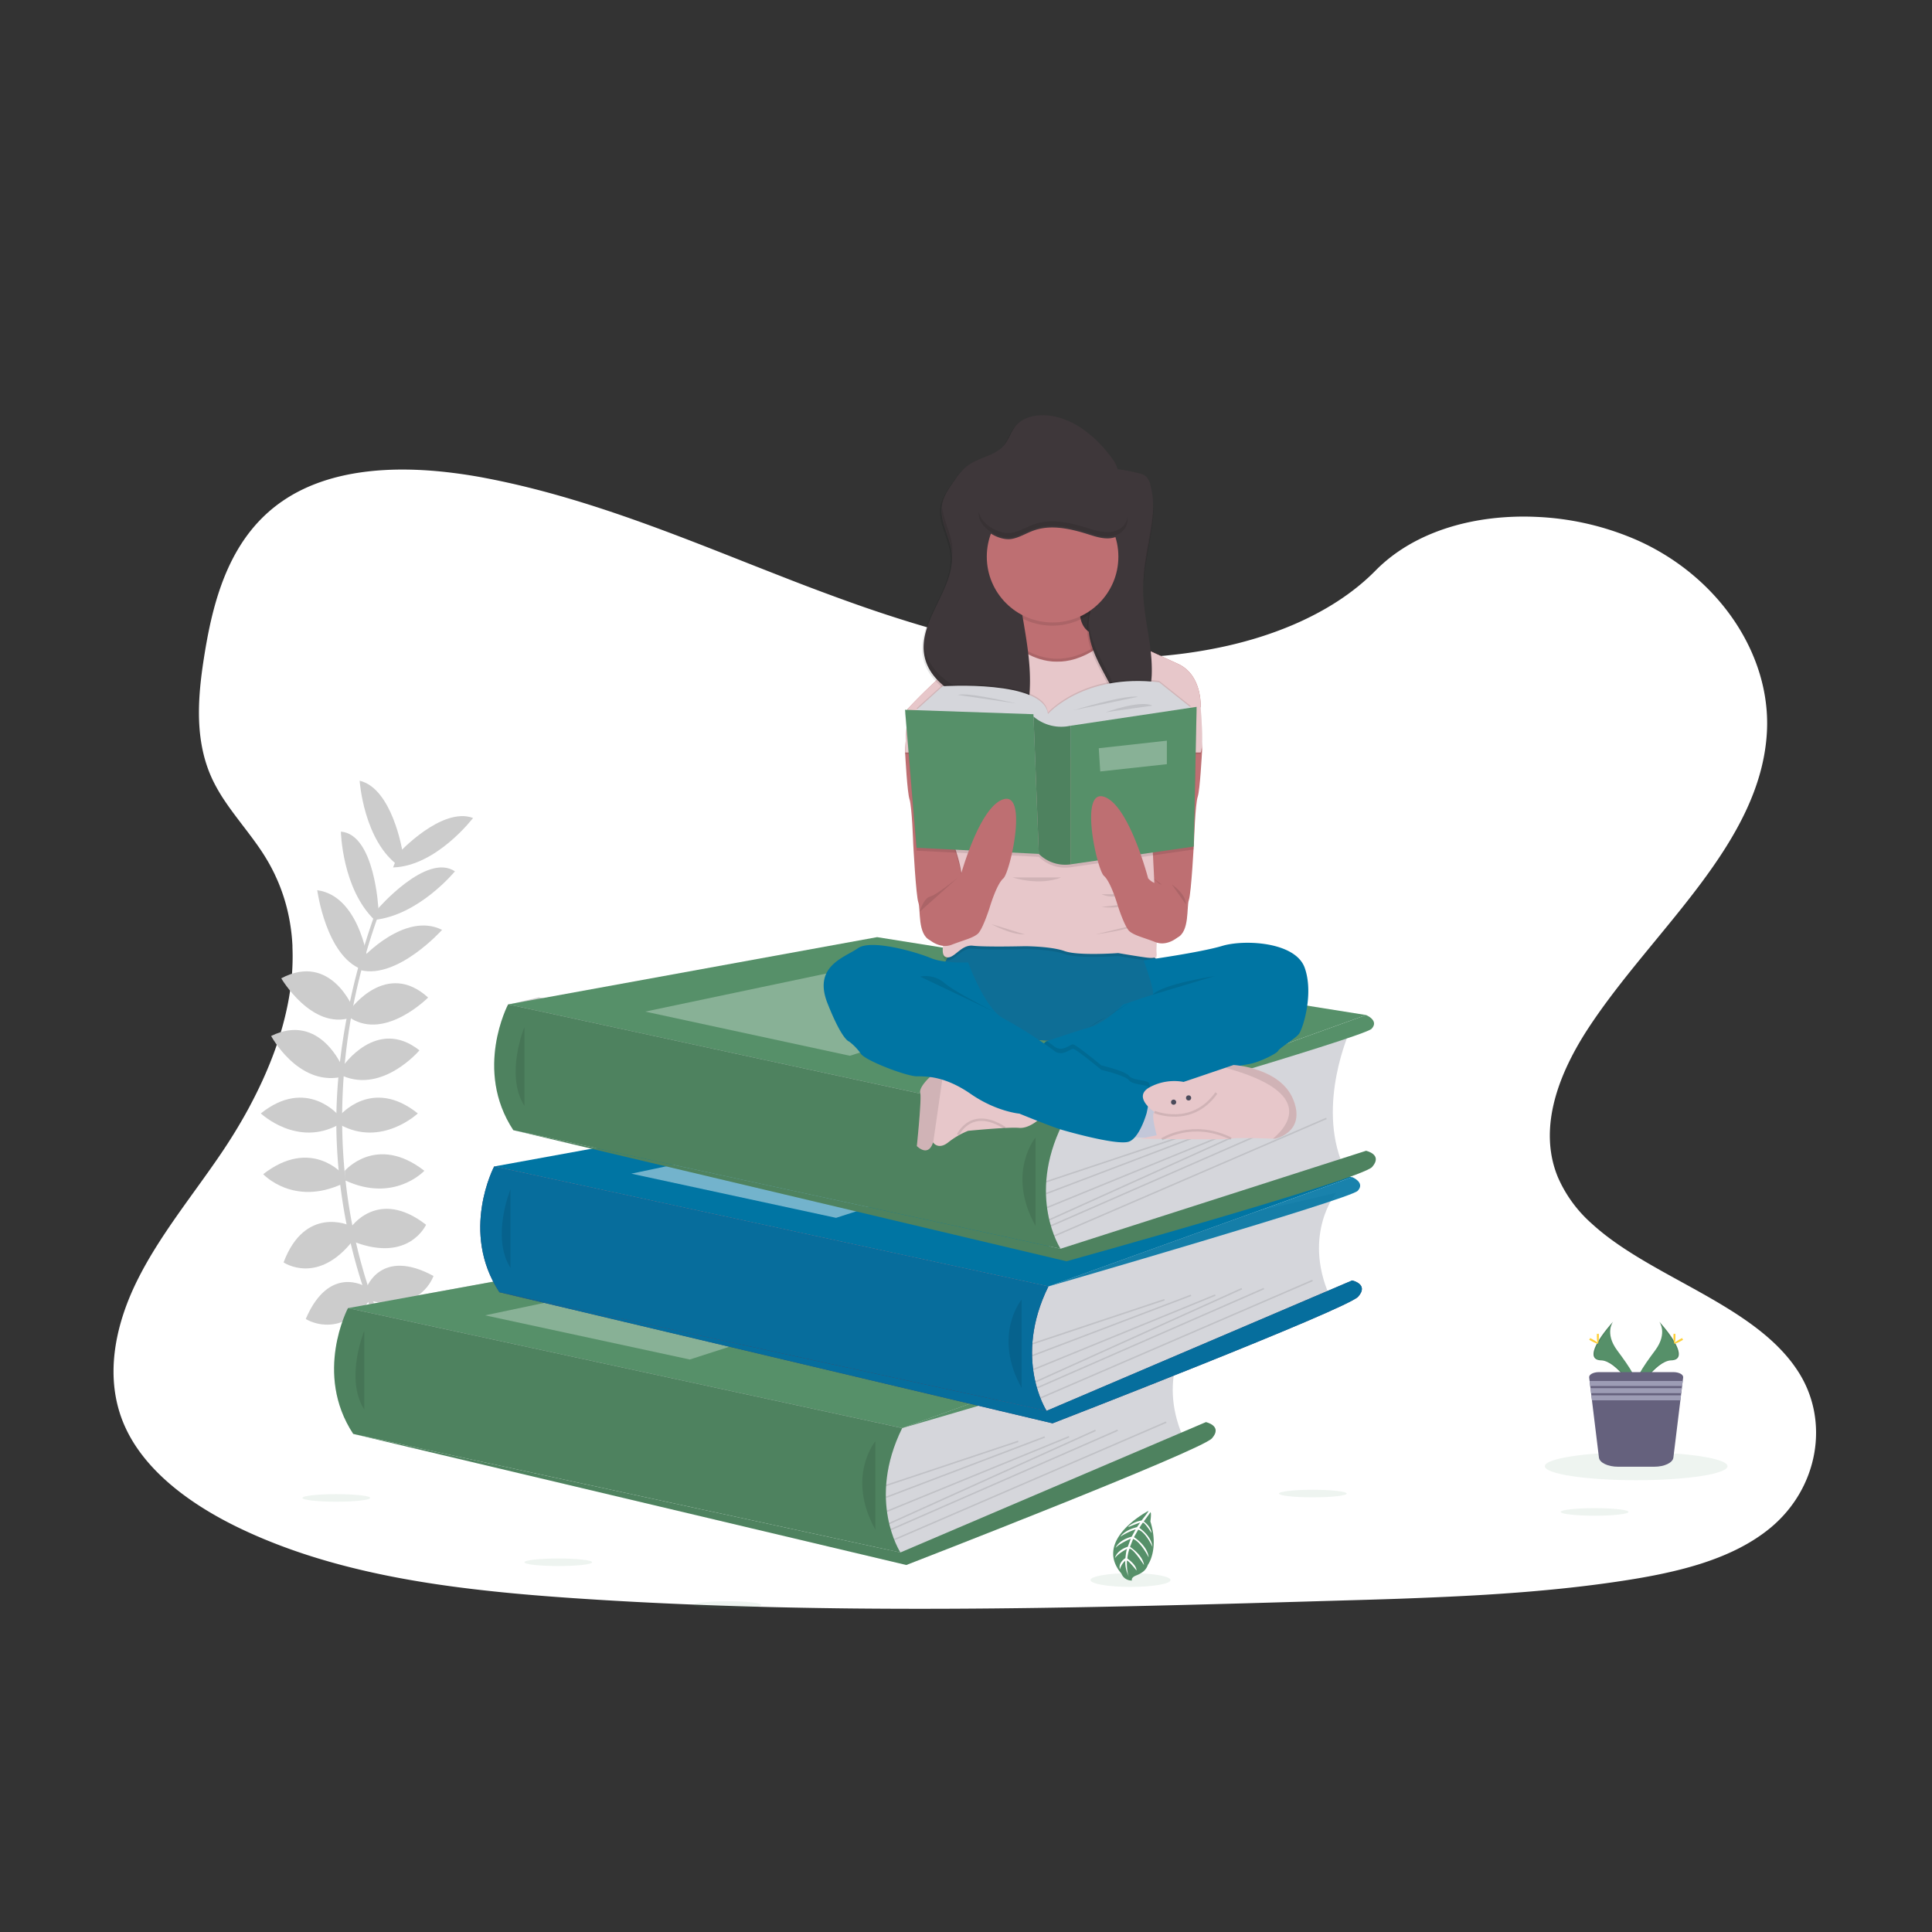<svg xmlns="http://www.w3.org/2000/svg" xmlns:xlink="http://www.w3.org/1999/xlink" width="800" height="800" viewBox="0 0 800 800">
  <rect x="0" y="0" width="800" height="800" fill="#333333" stroke="none"/>
  <defs>
    <clipPath id="clip-_112">
      <rect width="800" height="800"/>
    </clipPath>
  </defs>
  <g id="_112" data-name="112" clip-path="url(#clip-_112)">
    <g id="Group_281" data-name="Group 281">
      <g id="Component_1_126" data-name="Component 1 – 126" transform="translate(47.023 194.429)">
        <path id="Path_168" data-name="Path 168" d="M798.2,560.6c-7.681,6.368-16.954,10.907-26.968,14.266q-2.186.747-4.434,1.4c-3.868,1.152-7.828,2.151-11.822,3.024-1.969.44-3.952.845-5.935,1.222-3.373.649-6.759,1.229-10.125,1.76-12.492,1.962-25.068,3.415-37.707,4.518q-5.845.517-11.7.929l-1.557.112-2.793.189-1.718.112c-2.612.175-5.223.328-7.828.475-10.439.587-20.893,1.013-31.346,1.4-7.681.265-15.285.489-22.924.7l-15.537.454-4.015.119-1.76.049q-6.9.209-13.812.4l-1.3.035-4.05.119-7.681.209-2.29.063-2.095.056c-48.761,1.313-97.557,2.269-146.289,1.857q-5.852-.042-11.7-.126c-36.185-.468-72.328-1.732-108.408-4.19-12.681-.866-25.445-1.913-38.14-3.359q-5.866-.663-11.7-1.445c-31.185-4.19-61.6-11.256-88.849-24.44-20.522-9.951-39.467-24.1-47.413-42.937-8.023-19.007-3.778-40.354,5.384-58.984s22.945-35.326,34.83-52.832c4.085-6.026,7.946-12.3,11.445-18.756.209-.391.426-.789.628-1.18q2.688-5.049,5.07-10.223h0q2.262-4.93,4.19-9.957.58-1.5,1.11-3c.042-.112.084-.223.119-.335s.091-.251.133-.377a129.277,129.277,0,0,0,5.265-19.461l.168-.922c.077-.44.154-.873.223-1.313s.133-.817.2-1.229h0a96.363,96.363,0,0,0,1.082-18.749v-.7a79.561,79.561,0,0,0-1.047-9.587h0c-.042-.272-.084-.538-.14-.8a75.079,75.079,0,0,0-3.68-13.337c-.07-.189-.147-.384-.223-.58a.784.784,0,0,0-.1-.258c-.524-1.334-1.082-2.653-1.7-3.973h0c-.1-.223-.209-.454-.314-.7h0c-.2-.426-.4-.852-.621-1.271h0q-1.473-3.01-3.282-5.942c-1.4-2.325-2.982-4.6-4.609-6.836l-.23-.314-.189-.265c-2.137-2.912-4.371-5.775-6.55-8.666-1.711-2.255-3.387-4.525-4.958-6.836l-.279-.419a69.654,69.654,0,0,1-5.083-8.749c-.293-.621-.58-1.243-.845-1.871-.475-1.1-.915-2.214-1.306-3.331-5.363-15.153-3.736-31.7-1.159-47.483,3.82-23.448,10.928-48.719,32.931-63.355,19.21-12.785,45.207-14.28,69.828-11.172,3.945.489,7.849,1.1,11.7,1.795l2.095.4c31.143,5.97,60.6,16.542,89.687,27.861,6.794,2.646,13.575,5.335,20.348,8.009Q384.373,165,392.32,168.1q9.182,3.575,18.5,6.983,5.824,2.137,11.7,4.19,9.42,3.275,18.965,6.222,6.759,2.095,13.589,3.945c21.647,5.893,43.852,9.978,66.581,10.767a203.394,203.394,0,0,0,51.54-4.776c3.945-.894,7.856-1.92,11.7-3.079a152.22,152.22,0,0,0,15.781-5.719c12.995-5.586,24.677-12.96,33.922-22.345l.077-.077c13.693-13.889,33.769-20.948,54.8-22.128a114.611,114.611,0,0,1,11.7-.063,116.1,116.1,0,0,1,42.372,9.916c33.266,15.083,54.78,47.015,53.16,78.905-2.353,46.422-47.106,82.055-73.808,122.667-1.885,2.863-3.68,5.817-5.349,8.833-.615,1.1-1.2,2.214-1.774,3.331-6.578,12.848-10.53,26.723-8.379,40.053a42.77,42.77,0,0,0,1.7,6.92c.328.985.7,1.969,1.11,2.947A54.81,54.81,0,0,0,724.093,434.6a94.977,94.977,0,0,0,8.54,6.941c24.915,18.113,61,29.537,76.943,54.284C822.913,516.348,817.983,544.174,798.2,560.6Z" transform="translate(-112.078 -122.422)" fill="#fff"/>
      </g>
      <g id="Group_280" data-name="Group 280" transform="translate(108 170.199)">
        <path id="Path_3494" data-name="Path 3494" d="M288.663,576.43,79.9,575.411,59.16,526.759l73.348-5.324-12.784-53.343,145.073-18.8L125.878,401l12.271-2.915,223.38,36.442-12.3,83.247-17.584,45.749Z" transform="translate(-23.078 -155.284)" fill="#ccc"/>
        <path id="Path_3495" data-name="Path 3495" d="M187,698.713s12.808-2.049,20.493,7c0,0-5.636,4.44-17.761-1.708Z" transform="translate(-126.973 -298.962)" fill="#569069"/>
        <path id="Path_3496" data-name="Path 3496" d="M181.435,698.51s-8.173,10.057-4.147,21.255c0,0,6.66-2.665,7.386-16.242Z" transform="translate(-122.749 -298.961)" fill="#569069"/>
        <path id="Path_3497" data-name="Path 3497" d="M172.76,669.32s5.123-9.4,25.616,3.757c0,0-2.732,6.319-11.783,5.806S175.151,674.272,172.76,669.32Z" transform="translate(-121.418 -286.305)" fill="#569069"/>
        <path id="Path_3498" data-name="Path 3498" d="M163.131,670.284S152.5,669.064,151.47,693.4c0,0,6.74,1.4,11.527-6.3S165.821,675.083,163.131,670.284Z" transform="translate(-113.113 -287.946)" fill="#569069"/>
        <path id="Path_3499" data-name="Path 3499" d="M160.44,632.7s5.977-16.565,27.666-4.782c0,0-4.952,15.2-25.445,10.417Z" transform="translate(-116.612 -269.771)" fill="#ccc"/>
        <path id="Path_3500" data-name="Path 3500" d="M149.52,592.863s11.271-16.736,31.252-1.22c0,0-7,15.711-29.544,7.173Z" transform="translate(-112.352 -254.701)" fill="#ccc"/>
        <path id="Path_3501" data-name="Path 3501" d="M145.6,554.849s13.15-15.376,32.935,0c0,0-12.467,13.491-32.935,3.928Z" transform="translate(-110.823 -240.254)" fill="#ccc"/>
        <path id="Path_3502" data-name="Path 3502" d="M142.24,516.961s13.32-16.053,32.276-.854c0,0-15.028,14.174-32.276,4.611Z" transform="translate(-109.512 -225.256)" fill="#ccc"/>
        <path id="Path_3503" data-name="Path 3503" d="M144.2,481s14.028-20.664,31.764-6.66c0,0-15.028,17.761-31.764,10.588Z" transform="translate(-110.277 -209.614)" fill="#ccc"/>
        <path id="Path_3504" data-name="Path 3504" d="M149.52,442.6s14.857-20.493,32.106-4.782c0,0-17.59,17.761-32.106,8.539Z" transform="translate(-112.352 -194.956)" fill="#ccc"/>
        <path id="Path_3505" data-name="Path 3505" d="M157.148,406.093s17.59-19.261,32.935-11.588c0,0-18.328,20.456-33.7,16.7Z" transform="translate(-115.028 -179.667)" fill="#ccc"/>
        <path id="Path_3506" data-name="Path 3506" d="M166.8,370.6s20.3-23.591,32.106-15.711c0,0-14.955,18.3-33.545,20.127Z" transform="translate(-118.531 -164.29)" fill="#ccc"/>
        <path id="Path_3507" data-name="Path 3507" d="M180.745,333.681S198.511,314.42,211.49,319.2c0,0-15.2,19.981-33.13,20.493Z" transform="translate(-123.602 -150.699)" fill="#ccc"/>
        <path id="Path_3513" data-name="Path 3513" d="M143.749,636.62s-14.967-9.277-24.659,13.418c0,0,13.32,8.844,26.421-7.63Z" transform="translate(-100.482 -274.086)" fill="#ccc"/>
        <path id="Path_3514" data-name="Path 3514" d="M131.293,595.391s-18.358-8.374-27.263,15.321c0,0,14.18,9.759,28.934-9.332Z" transform="translate(-94.607 -258.175)" fill="#ccc"/>
        <path id="Path_3515" data-name="Path 3515" d="M123.135,557.159s-13.15-15.376-32.935,0c0,0,12.467,13.491,32.935,3.928Z" transform="translate(-89.212 -241.156)" fill="#ccc"/>
        <path id="Path_3516" data-name="Path 3516" d="M120.856,516.961s-13.32-16.053-32.276-.854c0,0,15.028,14.174,32.276,4.611Z" transform="translate(-88.58 -225.256)" fill="#ccc"/>
        <path id="Path_3517" data-name="Path 3517" d="M125.234,479.3S115.89,456.156,95.58,466.11c0,0,10.978,20.523,28.824,17.035Z" transform="translate(-91.311 -207.334)" fill="#ccc"/>
        <path id="Path_3518" data-name="Path 3518" d="M132.336,439.334s-9.289-23.549-29.886-12.631c0,0,12.613,21.585,28.971,16.266Z" transform="translate(-93.991 -191.805)" fill="#ccc"/>
        <path id="Path_3519" data-name="Path 3519" d="M147.627,396.859s-3.659-25.817-20.737-28.129c0,0,3.623,27.226,18.438,32.783Z" transform="translate(-103.524 -170.317)" fill="#ccc"/>
        <path id="Path_3520" data-name="Path 3520" d="M158.487,361.171s-1.427-31.105-15.547-32.191c0,0,.476,23.61,13.955,36.595Z" transform="translate(-109.785 -154.811)" fill="#ccc"/>
        <path id="Path_3521" data-name="Path 3521" d="M173.357,323.436s-4.208-25.866-17.687-29.026c0,0,1.671,25.049,16.352,35.375Z" transform="translate(-114.751 -141.326)" fill="#ccc"/>
        <path id="Path_3530" data-name="Path 3530" d="M186.653,606.107c-.2-.213-19.816-22.311-33.5-60.034a222.117,222.117,0,0,1-13.217-68.786c-.939-29.355,5.221-62.132,15.772-91.907l1.147,1.342C133.17,453.55,142.581,510.814,155.066,545.3,168.6,582.68,188,604.533,188.19,604.753Z" transform="translate(-108.578 -176.812)" fill="#ccc"/>
        <path id="Path_3531" data-name="Path 3531" d="M636.986,670.36s-13.827,16.876-2.848,42.389L523.743,760.627l-10.594,2.22L508.27,741.5l3.263-26.94V699.837Z" transform="translate(-252.297 -287.98)" fill="#d5d6db"/>
        <path id="Path_3532" data-name="Path 3532" d="M59.16,591.245,211.955,563.39l202.46,32.252L288.663,640.916Z" transform="translate(-23.078 -219.77)" fill="#ccc"/>
        <path id="Path_3533" data-name="Path 3533" d="M59.16,591.245,211.955,563.39l202.46,32.252L288.663,640.916Z" transform="translate(-23.078 -219.77)" fill="#569069"/>
        <path id="Path_3534" data-name="Path 3534" d="M144.061,652.47s-14.29,27.074,2.177,52.08l226.582,49.1s-14.065-21.566.726-51.5Z" transform="translate(-107.979 -281.001)" fill="#569069"/>
        <path id="Path_3535" data-name="Path 3535" d="M144.061,652.47s-14.29,27.074,2.177,52.08l226.582,49.1s-14.065-21.566.726-51.5Z" transform="translate(-107.979 -281.001)" opacity="0.1"/>
        <path id="Path_3536" data-name="Path 3536" d="M156.489,667.86s-8.167,19.81,0,32.63" transform="translate(-113.655 -287.005)" opacity="0.1"/>
        <path id="Path_3537" data-name="Path 3537" d="M377.892,783.837l126.5-53.977s7.075,1.525,2.5,6.709-126.556,52.452-126.556,52.452L151.31,734.739Z" transform="translate(-113.05 -311.19)" fill="#569069"/>
        <path id="Path_3538" data-name="Path 3538" d="M377.892,783.837l126.5-53.977s7.075,1.525,2.5,6.709-126.556,52.452-126.556,52.452L151.31,734.739Z" transform="translate(-113.05 -311.19)" opacity="0.1"/>
        <path id="Path_3539" data-name="Path 3539" d="M502.343,742.86s-12.2,14.638,0,36.595" transform="translate(-247.87 -316.261)" opacity="0.1"/>
        <rect id="Rectangle_405" data-name="Rectangle 405" width="57.679" height="0.61" transform="translate(258.816 444.604) rotate(-18.45)" opacity="0.1"/>
        <rect id="Rectangle_406" data-name="Rectangle 406" width="70.28" height="0.61" transform="translate(258.795 449.515) rotate(-20.82)" opacity="0.1"/>
        <rect id="Rectangle_407" data-name="Rectangle 407" width="81.46" height="0.61" transform="translate(259.162 455.303) rotate(-22.26)" opacity="0.1"/>
        <rect id="Rectangle_408" data-name="Rectangle 408" width="93.768" height="0.61" transform="translate(260.042 460.407) rotate(-24.31)" opacity="0.1"/>
        <rect id="Rectangle_409" data-name="Rectangle 409" width="102.556" height="0.61" transform="matrix(0.916, -0.401, 0.401, 0.916, 260.72, 462.891)" opacity="0.1"/>
        <rect id="Rectangle_410" data-name="Rectangle 410" width="122.726" height="0.61" transform="translate(262.138 467.062) rotate(-23.36)" opacity="0.1"/>
        <path id="Path_3540" data-name="Path 3540" d="M152.23,599.507,259.574,576.94l65.395,12.5L237.008,617.8Z" transform="translate(-59.383 -225.055)" fill="#fff" opacity="0.3"/>
        <path id="Path_3541" data-name="Path 3541" d="M649.77,659.69s5.55,2.238,2.293,5.7S524,704.964,524,704.964Z" transform="translate(-258.433 -283.818)" fill="#569069"/>
        <path id="Path_3542" data-name="Path 3542" d="M736.279,574.18s-13.821,16.87-2.842,42.389L623.043,664.447l-10.594,2.232-4.879-21.347,3.312-26.934V603.657Z" transform="translate(-291.033 -250.461)" fill="#d5d6db"/>
        <path id="Path_3543" data-name="Path 3543" d="M158.46,495.059,311.249,467.21l202.466,32.252L387.963,544.736Z" transform="translate(-61.814 -182.251)" fill="#0075a3"/>
        <path id="Path_3544" data-name="Path 3544" d="M243.318,556.29s-14.3,27.074,2.171,52.08l226.582,49.1s-14.058-21.585.75-51.507Z" transform="translate(-146.696 -243.482)" fill="#3a3768"/>
        <path id="Path_3545" data-name="Path 3545" d="M243.318,556.29s-14.3,27.074,2.171,52.08l226.582,49.1s-14.058-21.585.75-51.507l-71.652-15.51Z" transform="translate(-146.696 -243.482)" fill="#0075a3" opacity="0.88"/>
        <path id="Path_3546" data-name="Path 3546" d="M255.78,571.68s-8.161,19.8,0,32.63" transform="translate(-152.388 -249.486)" opacity="0.1"/>
        <path id="Path_3547" data-name="Path 3547" d="M477.182,687.657l126.5-53.977s7.069,1.525,2.495,6.709-126.556,52.452-126.556,52.452L250.6,638.559Z" transform="translate(-151.782 -273.671)" fill="#3a3768"/>
        <path id="Path_3548" data-name="Path 3548" d="M477.182,687.657l126.5-53.977s7.069,1.525,2.495,6.709-126.556,52.452-126.556,52.452L250.6,638.559Z" transform="translate(-151.782 -273.671)" fill="#0075a3" opacity="0.9"/>
        <path id="Path_3549" data-name="Path 3549" d="M601.633,646.68s-12.2,14.638,0,36.595" transform="translate(-286.602 -278.742)" opacity="0.1"/>
        <rect id="Rectangle_411" data-name="Rectangle 411" width="57.679" height="0.61" transform="translate(319.378 385.949) rotate(-18.45)" opacity="0.1"/>
        <rect id="Rectangle_412" data-name="Rectangle 412" width="70.28" height="0.61" transform="translate(319.366 390.857) rotate(-20.82)" opacity="0.1"/>
        <rect id="Rectangle_413" data-name="Rectangle 413" width="81.46" height="0.61" transform="translate(319.723 396.637) rotate(-22.26)" opacity="0.1"/>
        <rect id="Rectangle_414" data-name="Rectangle 414" width="93.768" height="0.61" transform="translate(320.61 401.742) rotate(-24.31)" opacity="0.1"/>
        <rect id="Rectangle_415" data-name="Rectangle 415" width="102.556" height="0.61" transform="matrix(0.916, -0.401, 0.401, 0.916, 321.279, 404.218)" opacity="0.1"/>
        <rect id="Rectangle_416" data-name="Rectangle 416" width="122.726" height="0.61" transform="translate(322.702 408.389) rotate(-23.36)" opacity="0.1"/>
        <path id="Path_3550" data-name="Path 3550" d="M251.53,503.327,358.874,480.76l65.395,12.5-87.961,28.361Z" transform="translate(-98.119 -187.537)" fill="#fff" opacity="0.45"/>
        <path id="Path_3551" data-name="Path 3551" d="M749.081,563.51s5.544,2.238,2.293,5.69S623.33,608.778,623.33,608.778Z" transform="translate(-297.18 -246.299)" fill="#0075a3" opacity="0.9"/>
        <path id="Path_3552" data-name="Path 3552" d="M745.691,464.15s-13.827,30.294-2.848,55.807l-110.394,34.46-10.57,2.238L617,535.308l3.263-26.94V493.627Z" transform="translate(-294.711 -207.539)" fill="#d5d6db"/>
        <path id="Path_3553" data-name="Path 3553" d="M167.89,385.035,320.685,357.18l202.466,32.252L397.393,434.706Z" transform="translate(-65.492 -139.329)" fill="#569069"/>
        <path id="Path_3554" data-name="Path 3554" d="M252.78,446.26s-14.315,27.074,2.153,52.08l226.582,49.1s-14.065-21.585.744-51.5Z" transform="translate(-150.382 -200.561)" fill="#569069"/>
        <path id="Path_3555" data-name="Path 3555" d="M252.78,446.26s-14.315,27.074,2.153,52.08l226.582,49.1s-14.065-21.585.744-51.5Z" transform="translate(-150.382 -200.561)" opacity="0.1"/>
        <path id="Path_3556" data-name="Path 3556" d="M265.219,461.65s-8.167,19.81,0,32.63" transform="translate(-156.069 -206.564)" opacity="0.1"/>
        <path id="Path_3557" data-name="Path 3557" d="M486.622,580.748l126.5-40.559s7.075,1.525,2.5,6.709-126.556,39.034-126.556,39.034L260.04,531.65Z" transform="translate(-155.465 -233.87)" fill="#569069"/>
        <path id="Path_3558" data-name="Path 3558" d="M486.622,580.748l126.5-40.559s7.075,1.525,2.5,6.709-126.556,39.034-126.556,39.034L260.04,531.65Z" transform="translate(-155.465 -233.87)" opacity="0.1"/>
        <path id="Path_3559" data-name="Path 3559" d="M611.073,536.65s-12.2,14.638,0,36.595" transform="translate(-290.284 -235.821)" opacity="0.1"/>
        <rect id="Rectangle_417" data-name="Rectangle 417" width="57.679" height="0.61" transform="translate(325.137 318.84) rotate(-18.45)" opacity="0.1"/>
        <rect id="Rectangle_418" data-name="Rectangle 418" width="70.28" height="0.61" transform="translate(325.121 323.751) rotate(-20.82)" opacity="0.1"/>
        <rect id="Rectangle_419" data-name="Rectangle 419" width="81.46" height="0.61" transform="translate(325.473 329.534) rotate(-22.26)" opacity="0.1"/>
        <rect id="Rectangle_420" data-name="Rectangle 420" width="93.768" height="0.61" transform="translate(326.368 334.633) rotate(-24.31)" opacity="0.1"/>
        <rect id="Rectangle_421" data-name="Rectangle 421" width="102.556" height="0.61" transform="matrix(0.916, -0.401, 0.401, 0.916, 327.04, 337.115)" opacity="0.1"/>
        <rect id="Rectangle_422" data-name="Rectangle 422" width="122.726" height="0.61" transform="translate(328.461 341.29) rotate(-23.36)" opacity="0.1"/>
        <path id="Path_3560" data-name="Path 3560" d="M260.96,393.3,368.3,370.73l65.395,12.5-87.961,28.361Z" transform="translate(-101.798 -144.615)" fill="#fff" opacity="0.3"/>
        <path id="Path_3561" data-name="Path 3561" d="M758.511,453.48s5.55,2.238,2.293,5.7S632.76,498.754,632.76,498.754Z" transform="translate(-300.859 -203.377)" fill="#569069"/>
        <ellipse id="Ellipse_793" data-name="Ellipse 793" cx="14.022" cy="1.567" rx="14.022" ry="1.567" transform="translate(109.15 475.135)" fill="#569069" opacity="0.1"/>
        <ellipse id="Ellipse_794" data-name="Ellipse 794" cx="14.022" cy="1.567" rx="14.022" ry="1.567" transform="translate(17.23 448.495)" fill="#569069" opacity="0.1"/>
        <ellipse id="Ellipse_795" data-name="Ellipse 795" cx="14.022" cy="1.567" rx="14.022" ry="1.567" transform="translate(179.216 492.829)" fill="#569069" opacity="0.1"/>
        <ellipse id="Ellipse_796" data-name="Ellipse 796" cx="14.022" cy="1.567" rx="14.022" ry="1.567" transform="translate(538.27 454.289)" fill="#569069" opacity="0.1"/>
        <ellipse id="Ellipse_797" data-name="Ellipse 797" cx="14.022" cy="1.567" rx="14.022" ry="1.567" transform="translate(421.588 446.683)" fill="#569069" opacity="0.1"/>
        <ellipse id="Ellipse_798" data-name="Ellipse 798" cx="16.583" cy="2.848" rx="16.583" ry="2.848" transform="translate(343.544 481.216)" fill="#569069" opacity="0.1"/>
        <path id="Path_3567" data-name="Path 3567" d="M681.843,790.14s-23.091,11.93-11.161,25.982a4.463,4.463,0,0,0,4.367,2.836s-.647-1.183,1.83-2.129a11.9,11.9,0,0,0,2.495-1.323,5.861,5.861,0,0,0,2.232-2.983h0s4.721-6.319,1.061-18.011c0,0,.476-3.306.061-3.842l-2.806,3.849s2.9,1.946,3.232,4.806c0,0-3.049-4.8-3.659-4.269-.134.11-1.391,2.1-1.391,2.1s5.026,3.409,5.4,7.837c0,0-2.83-6.2-5.886-7.087l-1.75,3.123s5.489,3.342,6.1,8.368c0,0-3.19-6.374-6.447-7.661l-1.287,3.3s5.294,3.367,5.782,7.551c0,0-4.428-7-6.02-6.776a16.912,16.912,0,0,0-.866,4.056s3.739,2.5,3.806,4.959c0,0-3.452-4.361-3.983-4.074,0,0-.22,4.385.842,6.666a13.16,13.16,0,0,1-1.531-6.666,7.319,7.319,0,0,0-2.214,3.562s-.994-2.409,2.281-4.629c0,0,.311-3.409.689-3.83,0,0-3.544,1.732-5.05,3.855,0,0,.555-3.165,5.361-4.739l1.22-3.342s-4.806,2.037-6.288,3.83c0,0,1.067-3.141,6.666-4.647l1.659-3.05a28,28,0,0,0-6.355,3.05s1.616-2.7,6.868-3.946l1.348-1.921s-3.1,1.1-3.964,1.5-1.037.2-1.037.2A11.215,11.215,0,0,1,679,794.123S682.056,790.347,681.843,790.14Z" transform="translate(-314.317 -334.705)" fill="#569069"/>
        <path id="Path_3569" data-name="Path 3569" d="M686.65,316.89s9.332,24.4,14.638,21.957,3.867-12.808,4.879-15.65,2.135-24.4,2.135-24.4.512-15.248,1.525-18.334c.939-2.836,1.7-17.138,1.83-19.389v-.3l-1.006-17.687-5.7-1.421-13.211,4.879L689.913,257l-.714,4.08-.3,1.738Z" transform="translate(-321.881 -120.752)" fill="#be6f72"/>
        <path id="Path_3570" data-name="Path 3570" d="M691.69,358.3s8.9,7.288,11.588,7.929,4.33,6.325,4.33,6.325" transform="translate(-323.847 -166.248)" opacity="0.1"/>
        <path id="Path_3571" data-name="Path 3571" d="M551.006,318.64s-9.332,24.4-14.638,21.957-3.867-12.808-4.879-15.65-2.135-24.4-2.135-24.4-.512-15.248-1.525-18.334c-.939-2.836-1.7-17.138-1.83-19.389v-.3l1.012-17.687,5.7-1.421L545.92,248.3l1.83,10.448.714,4.08.3,1.738Z" transform="translate(-259.213 -121.435)" fill="#be6f72"/>
        <rect id="Rectangle_423" data-name="Rectangle 423" width="20.828" height="32.466" transform="translate(331.73 66.648)" fill="#3e373a"/>
        <rect id="Rectangle_424" data-name="Rectangle 424" width="20.828" height="32.466" transform="translate(331.73 66.648)" opacity="0.1"/>
        <path id="Path_3572" data-name="Path 3572" d="M557.761,405.349s-7.118,7.825-4.477,9.246,19.724,28.056,19.724,28.056,56.112,6.91,66.694-3.458S650.071,410.3,650.071,410.3s-8.5,1.83-9.429.836-6.02-5.788-6.02-5.788S562.64,400.982,557.761,405.349Z" transform="translate(-269.627 -183.845)" fill="#4b4b5b"/>
        <path id="Path_3573" data-name="Path 3573" d="M557.761,405.349s-7.118,7.825-4.477,9.246,19.724,28.056,19.724,28.056,56.112,6.91,66.694-3.458S650.071,410.3,650.071,410.3s-8.5,1.83-9.429.836-6.02-5.788-6.02-5.788S562.64,400.982,557.761,405.349Z" transform="translate(-269.627 -183.845)" fill="#0075a3" opacity="0.82"/>
        <path id="Path_3574" data-name="Path 3574" d="M649.008,208.517l-18.3,14.638-5.532.4-2.031.146-34.112,2.5-35.375-2.586-5.263-.384-6.709-.488L527.66,209.328a240.226,240.226,0,0,1,18.627-17.815c3.428-2.836,6.666-5.129,9.027-6.032l.4-.14a10.04,10.04,0,0,0,3.867-2.7c6.868-7.081,13.217-24.555,13.217-24.555s30.294-15.65,26.635,4.879,13.619,15.455,13.619,15.455l5.7,2.6L621,182.053l5.739,2.629,12.948,5.941C649.849,195.3,649.008,208.517,649.008,208.517Z" transform="translate(-259.861 -85.922)" fill="#be6f72"/>
        <circle id="Ellipse_799" data-name="Ellipse 799" cx="27.245" cy="27.245" r="27.245" transform="translate(300.509 34.396)" opacity="0.1"/>
        <path id="Path_3575" data-name="Path 3575" d="M648.4,248.981H526v-.3l1.012-17.687a240.215,240.215,0,0,1,18.627-17.815l76.849-3.05,3.574-3.769L639.01,212.3c10.167,4.672,9.35,17.889,9.35,17.889S649.751,245.5,648.4,248.981Z" transform="translate(-259.213 -106.978)" opacity="0.1"/>
        <path id="Path_3576" data-name="Path 3576" d="M648.4,247.981H526v-.3l1.012-17.687a240.215,240.215,0,0,1,18.627-17.815l76.849-3.05,3.574-3.769L639.01,211.3c10.167,4.672,9.35,17.889,9.35,17.889S649.751,244.5,648.4,247.981Z" transform="translate(-259.213 -106.588)" fill="#e7c7ca"/>
        <path id="Path_3577" data-name="Path 3577" d="M588.914,190.512s19.31,24.6,45.03-.506,2.848,56.008,2.848,56.008l-55.5,6.587Z" transform="translate(-280.781 -98.717)" opacity="0.1"/>
        <path id="Path_3578" data-name="Path 3578" d="M588.914,192.512s19.31,24.6,45.03-.506,2.848,56.008,2.848,56.008l-55.5,6.587Z" transform="translate(-280.781 -99.497)" fill="#e7c7ca"/>
        <path id="Path_3579" data-name="Path 3579" d="M630.285,202.356l2.043,31.16,2.19,10.368,1.671,7.929s4.269,60.991,3.05,64.041.61,5.489.866,7.112-.256,5.7-.055,7.526,0,2.641-4.672,1.988-11.186-1.787-11.186-1.787-16.468,1.22-22.158-.811-16.468-2.037-16.468-2.037-16.266.409-21.548-.2-8.136,6.508-11.588,4.471,4.062-21.749,6.5-27.446-3.251-20.127-3.251-20.127L563,243.94l1.629-9.2V205.8l.4-.14a10.039,10.039,0,0,0,3.867-2.7l1.83,29.117,57.332,2.037V201.35" transform="translate(-269.175 -105.024)" opacity="0.1"/>
        <path id="Path_3580" data-name="Path 3580" d="M630.285,200.356l2.043,31.16,2.19,10.368,1.671,7.929s4.269,60.991,3.05,64.041.61,5.489.866,7.112-.256,5.7-.055,7.526,0,2.641-4.672,1.988-11.186-1.787-11.186-1.787-16.468,1.22-22.158-.811-16.468-2.037-16.468-2.037-16.266.409-21.548-.2-8.136,6.508-11.588,4.471,4.062-21.749,6.5-27.446-3.251-20.127-3.251-20.127L563,241.94l1.629-9.2V203.8l.4-.14a10.039,10.039,0,0,0,3.867-2.7l1.83,29.117,57.332,2.037V199.35" transform="translate(-269.175 -104.244)" fill="#e7c7ca"/>
        <path id="Path_3581" data-name="Path 3581" d="M631.422,76a6.72,6.72,0,0,0-1.83-3.452,7.49,7.49,0,0,0-3.22-1.317,63.628,63.628,0,0,0-8.466-1.622,13.549,13.549,0,0,0-1.83-3.8c-5.977-8.441-14.821-16.4-25.226-18.2-5.446-.945-11.759-.1-15.248,4.2-1.915,2.36-2.739,5.489-4.672,7.807-3.727,4.5-10.454,5.056-15.15,8.539-2.507,1.83-4.324,4.483-6.1,7.057-1.921,2.787-3.9,5.69-4.507,9.021-1.22,6.654,3.178,13,3.989,19.712,1.83,15.022-14.272,28.349-11.228,43.169,1.775,8.642,9.759,14.729,18.017,17.815,2.909,1.092,6.233,2.177,7.593,4.971.61,1.22.714,2.629,1.287,3.861,1.927,4.111,8.264,4.269,11.668,1.275s4.477-7.837,4.879-12.357c1.635-19.737-6.27-39.236-5.349-59.021.274-5.983,1.958-12.772,7.319-15.48,7.215-3.659,15.894,2.44,23.835,1.275a47.287,47.287,0,0,1,2.281,28.855c-1.263,5.264-3.446,10.368-3.6,15.8-.238,8.264,4.221,15.815,8.075,23.122a12.3,12.3,0,0,1,1.628,4.458,10.746,10.746,0,0,1-.872,4.666c-2.177,5.861-5.934,11.3-6.361,17.541a2.836,2.836,0,0,0,.457,2.086,2.623,2.623,0,0,0,1.574.708c6.587,1.128,12.284-4.709,15.5-10.57a49.549,49.549,0,0,0,6.111-21.054c.665-12.418-3.788-24.634-3.513-37.064C628.774,103.859,635.16,89.63,631.422,76Z" transform="translate(-263.719 -44.915)" opacity="0.1"/>
        <path id="Path_3582" data-name="Path 3582" d="M632.422,75a6.721,6.721,0,0,0-1.83-3.452,7.49,7.49,0,0,0-3.22-1.317,63.626,63.626,0,0,0-8.466-1.622,13.553,13.553,0,0,0-1.83-3.8c-5.977-8.441-14.821-16.4-25.226-18.2-5.447-.945-11.759-.1-15.248,4.2-1.915,2.36-2.738,5.489-4.672,7.807-3.727,4.5-10.454,5.056-15.15,8.539-2.507,1.83-4.324,4.483-6.1,7.057-1.921,2.787-3.9,5.69-4.507,9.021-1.22,6.654,3.178,13,3.989,19.712,1.83,15.022-14.272,28.349-11.228,43.169,1.775,8.642,9.759,14.729,18.017,17.815,2.909,1.092,6.233,2.177,7.593,4.971.61,1.22.714,2.629,1.287,3.861,1.927,4.111,8.264,4.269,11.668,1.275s4.477-7.837,4.879-12.357c1.635-19.737-6.27-39.236-5.349-59.021.274-5.983,1.958-12.772,7.319-15.48,7.215-3.659,15.894,2.44,23.835,1.275a47.286,47.286,0,0,1,2.281,28.855c-1.263,5.264-3.446,10.368-3.6,15.8-.238,8.264,4.221,15.815,8.075,23.122a12.3,12.3,0,0,1,1.628,4.458,10.746,10.746,0,0,1-.872,4.666c-2.177,5.861-5.934,11.3-6.361,17.541a2.836,2.836,0,0,0,.458,2.086,2.622,2.622,0,0,0,1.574.707c6.587,1.128,12.284-4.709,15.5-10.57a49.549,49.549,0,0,0,6.111-21.054c.665-12.418-3.787-24.634-3.513-37.064C629.774,102.859,636.16,88.63,632.422,75Z" transform="translate(-264.109 -44.525)" fill="#3e373a"/>
        <path id="Path_3583" data-name="Path 3583" d="M581.79,481.749l24.2.775-3.47-17.944-18.535,1.763Z" transform="translate(-226.95 -181.225)" fill="#c3c7d9"/>
        <path id="Path_3584" data-name="Path 3584" d="M721.385,442.24c-1.628,2.031-7.929,5.69-8.539,6.91s-8.13,4.879-12,5.489-16.059,3.257-18.3,4.678c-1.6,1.025-14.479,4.269-22.939,6.069a65.109,65.109,0,0,1-6.947,1.25c-3.659.2-43.706-13.418-43.706-13.418l7.721-7.929.427-.146c2.184-.738,12.271-4.147,17.87-5.77,6.306-1.83,13.625-9.35,13.625-9.35s10.771-3.659,12.2-4.068-3.659-14.229-3.659-14.229,23.378-3.245,32.527-6,30.294-1.732,34.155,9.045S723.038,440.209,721.385,442.24Z" transform="translate(-291.575 -184.245)" fill="#0075a3"/>
        <path id="Path_3585" data-name="Path 3585" d="M585.6,508.968s-4.672,4.879-9.35,4.477-21.036,1.22-21.036,1.22a32.8,32.8,0,0,0-8.24,4.776c-3.824,3.013-5.855.61-6.233.1l-.067-.1c-2.037,6.41-6.709,1.525-6.709,1.525s2.031-19.517,1.409-21.957,4.019-6.63,4.019-6.63l5.489-1.4,13.906-3.562,19.926,6.91Z" transform="translate(-262.318 -216.617)" fill="#e7c7ca"/>
        <path id="Path_3586" data-name="Path 3586" d="M544.853,493.26l-4.117,28.556-.067-.1c-2.037,6.41-6.709,1.525-6.709,1.525s2.031-19.517,1.409-21.957,4.019-6.63,4.019-6.63Z" transform="translate(-262.318 -218.895)" opacity="0.1"/>
        <path id="Path_3587" data-name="Path 3587" d="M599,360.08s10.771,3.659,20.127,0" transform="translate(-287.69 -166.943)" opacity="0.1"/>
        <path id="Path_3588" data-name="Path 3588" d="M659.29,371.42s4.471,2.232,7.929,0" transform="translate(-311.208 -171.366)" opacity="0.1"/>
        <path id="Path_3589" data-name="Path 3589" d="M659.29,379.445s7.52,1.006,8.947-1.025" transform="translate(-311.208 -174.097)" opacity="0.1"/>
        <path id="Path_3590" data-name="Path 3590" d="M655.29,396.019s14.125-1.83,17.632-4.269" transform="translate(-309.648 -179.297)" opacity="0.1"/>
        <path id="Path_3591" data-name="Path 3591" d="M584.62,391.75s7.929,4.471,13.827,4.269" transform="translate(-282.08 -179.297)" opacity="0.1"/>
        <path id="Path_3592" data-name="Path 3592" d="M659.6,491.423a65.109,65.109,0,0,1-6.947,1.25c-3.659.2-43.706-13.418-43.706-13.418l7.721-7.929.427-.146c1.22.86,2.22,1.6,2.934,2.159,3.361,2.647,6.605-.811,7.825-.811s11.79,8.74,11.79,8.74,9.759,2.238,11.387,4.269,7.319,1.628,8.331,3.05A5.441,5.441,0,0,1,659.6,491.423Z" transform="translate(-291.571 -210.282)" opacity="0.1"/>
        <path id="Path_3593" data-name="Path 3593" d="M530.536,413.134s-9.868.567-15.559-1.83-24.6-7.929-30.087-4.044-18.706,7.319-12.607,22.774,8.947,15.858,8.947,15.858a22.018,22.018,0,0,1,4.879,5.062c1.83,2.848,18.907,9.35,23.177,9.35s11.79,0,22.359,7.319,20.127,8.136,20.127,8.136,13.418,5.489,17.6,6.709,23.268,6.5,27.745,4.879,7.319-11.8,7.319-11.8,2.031-9.149,1.012-10.57-6.709-1.019-8.331-3.05-11.387-4.269-11.387-4.269-10.545-8.746-11.765-8.746-4.465,3.452-7.825.811a178.518,178.518,0,0,0-21.048-13.418C537.367,432.242,530.536,413.134,530.536,413.134Z" transform="translate(-237.645 -184.823)" fill="#0075a3"/>
        <path id="Path_3594" data-name="Path 3594" d="M536.27,427.269a11.649,11.649,0,0,1,10,2.641c4.879,4.068,21.3,12.235,21.3,12.235" transform="translate(-263.219 -193.061)" opacity="0.1"/>
        <path id="Path_3595" data-name="Path 3595" d="M719.777,427s-21.755,3.293-25.818,7.764" transform="translate(-324.732 -193.048)" opacity="0.1"/>
        <path id="Path_3596" data-name="Path 3596" d="M741.531,517.916h-.958c-3.44-.122-15.1-.488-17.34,0-2.641.61-37.613,0-37.613,0l6.837-1.421s-2.537-8.893-.927-9.63c0,0-9.149-6.026-2.251-10.094a21.4,21.4,0,0,1,14.333-2.354l17.315-5.867,3.324-1.128s19.517,1.019,24.8,14.437S741.531,517.916,741.531,517.916Z" transform="translate(-321.479 -216.617)" fill="#e7c7ca"/>
        <path id="Path_3597" data-name="Path 3597" d="M764.113,517.935h-.958c5.678-4.684,18.523-18.944-19.645-29.337l3.324-1.128s19.517,1.019,24.8,14.437S764.113,517.935,764.113,517.935Z" transform="translate(-344.061 -216.636)" opacity="0.1"/>
        <circle id="Ellipse_800" data-name="Ellipse 800" cx="1.067" cy="1.067" r="1.067" transform="translate(383.103 283.355)" fill="#4b4b5b"/>
        <circle id="Ellipse_801" data-name="Ellipse 801" cx="1.067" cy="1.067" r="1.067" transform="translate(376.9 285.118)" fill="#4b4b5b"/>
        <g id="Group_279" data-name="Group 279" transform="translate(274.608 38.36)" opacity="0.1">
          <path id="Path_3598" data-name="Path 3598" d="M636.53,128.721a47.322,47.322,0,0,0-3.5-19.6c-7.929,1.183-16.614-4.934-23.835-1.275-5.343,2.708-7.02,9.5-7.319,15.48-.073,1.58-.085,3.159-.055,4.739,0-.561,0-1.128.055-1.689.281-5.983,1.958-12.772,7.319-15.48,7.221-3.659,15.894,2.44,23.835,1.275A47.2,47.2,0,0,1,636.53,128.721Z" transform="translate(-563.391 -106.447)"/>
          <path id="Path_3599" data-name="Path 3599" d="M555.27,128.388a20.327,20.327,0,0,0-.079-3.989c-.646-5.367-3.58-10.5-4.111-15.73-.683,6.313,3.336,12.375,4.111,18.779A3.812,3.812,0,0,1,555.27,128.388Z" transform="translate(-543.574 -107.231)"/>
          <path id="Path_3600" data-name="Path 3600" d="M582.655,219.267c-.378,4.526-1.445,9.362-4.879,12.363s-9.759,2.836-11.668-1.275c-.61-1.22-.7-2.641-1.293-3.861-1.354-2.793-4.684-3.879-7.593-4.971-8.264-3.092-16.236-9.149-18.011-17.815a18.714,18.714,0,0,1-.323-2.379,19.222,19.222,0,0,0,.323,5.428c1.775,8.642,9.759,14.723,18.011,17.815,2.909,1.092,6.239,2.177,7.593,4.971.61,1.22.714,2.629,1.293,3.861,1.921,4.111,8.258,4.269,11.668,1.275s4.471-7.837,4.879-12.363a69.689,69.689,0,0,0,.189-7.16C582.844,216.541,582.765,217.907,582.655,219.267Z" transform="translate(-538.823 -143.376)"/>
          <path id="Path_3601" data-name="Path 3601" d="M687.93,137.525v2.641c.342-11.344,4.5-22.75,4.093-33.856C691.705,116.581,688.162,127.084,687.93,137.525Z" transform="translate(-596.988 -106.31)"/>
          <path id="Path_3602" data-name="Path 3602" d="M660.351,215.024a7.862,7.862,0,0,0,.14-2.2,12.2,12.2,0,0,0-1.628-4.458c-3.525-6.709-7.545-13.577-8.02-21.024,0,.317-.043.61-.049.951-.244,8.258,4.214,15.815,8.069,23.122A14.639,14.639,0,0,1,660.351,215.024Z" transform="translate(-582.498 -137.919)"/>
          <path id="Path_3603" data-name="Path 3603" d="M678.5,217.48a49.629,49.629,0,0,1-6.154,21.054c-3.22,5.861-8.911,11.7-15.5,10.57a2.592,2.592,0,0,1-1.574-.714,1.524,1.524,0,0,1-.287-.476c-.073.476-.134.958-.171,1.445a2.811,2.811,0,0,0,.457,2.08,2.592,2.592,0,0,0,1.574.714c6.593,1.128,12.284-4.709,15.5-10.57a49.63,49.63,0,0,0,6.154-21.054c.073-1.427.079-2.848.037-4.269C678.527,216.669,678.527,217.071,678.5,217.48Z" transform="translate(-584.053 -149.2)"/>
        </g>
        <path id="Path_3604" data-name="Path 3604" d="M695.31,514.276s15.437,6.477,25.616-7.856" transform="translate(-325.259 -224.029)" fill="none" stroke="#000" stroke-miterlimit="10" stroke-width="1" opacity="0.1"/>
        <path id="Path_3605" data-name="Path 3605" d="M700.29,535.478s12.607-8.2,28.666-.268" transform="translate(-327.202 -233.911)" fill="none" stroke="#000" stroke-miterlimit="10" stroke-width="1" opacity="0.1"/>
        <path id="Path_3606" data-name="Path 3606" d="M561.93,530.807s5.294-11.942,19.432-2.836" transform="translate(-273.229 -231.1)" fill="none" stroke="#000" stroke-miterlimit="10" stroke-width="1" opacity="0.1"/>
        <path id="Path_3607" data-name="Path 3607" d="M533.79,237.618l10.8-9.759s41.858-2.745,43.59,11.485c0,0,14.839-16.87,46.048-13.113l13.2,10.515-36.5,16.016-35.466,12.3-26.122-11.692Z" transform="translate(-262.252 -114.517)" opacity="0.1"/>
        <path id="Path_3608" data-name="Path 3608" d="M533.79,238.618l10.8-9.759s41.858-2.745,43.59,11.485c0,0,14.839-16.87,46.048-13.113l13.2,10.515-36.5,16.016-35.466,12.3-26.122-11.692Z" transform="translate(-262.252 -114.907)" fill="#d5d6db"/>
        <path id="Path_3609" data-name="Path 3609" d="M437.38,204.83l4.776,57.13,50.623,2.543-2.2-56.886-.043-.958Z" transform="translate(-170.617 -79.899)" opacity="0.1"/>
        <path id="Path_3610" data-name="Path 3610" d="M437.38,202.83l4.776,57.13,50.623,2.543-2.2-56.886-.043-.958Z" transform="translate(-170.617 -79.119)" fill="#569069"/>
        <path id="Path_3611" data-name="Path 3611" d="M601.931,202.83l-52.221,7.831v57.386l51.031-7.374Z" transform="translate(-214.436 -79.119)" opacity="0.1"/>
        <path id="Path_3612" data-name="Path 3612" d="M601.931,200.83l-52.221,7.831v57.386l51.031-7.374Z" transform="translate(-214.436 -78.339)" fill="#569069"/>
        <path id="Path_3613" data-name="Path 3613" d="M597.1,223.79l-28.208,3.135.616,9.612,27.574-3.013Z" transform="translate(-221.918 -87.295)" fill="#fff" opacity="0.3"/>
        <path id="Path_3614" data-name="Path 3614" d="M537.506,357.538l2.873,7.728s4.269,3.659,8.941,1.83,8.746-2.738,10.777-4.519,4.879-10.728,4.879-10.728,2.848-9.759,5.691-12.2,10.368-36.052,0-32.764-18.3,33.783-18.3,33.783a7.232,7.232,0,0,1-4.471,2.44c-2.641.207-7.929-.409-8.947,1.83S534.456,353.068,537.506,357.538Z" transform="translate(-263.223 -146.104)" fill="#be6f72"/>
        <path id="Path_3615" data-name="Path 3615" d="M628.495,256.638a17.565,17.565,0,0,1-15.315-3.818l2.2,56.88a15.522,15.522,0,0,0,13.113,4.33Z" transform="translate(-293.221 -125.102)" opacity="0.1"/>
        <path id="Path_3616" data-name="Path 3616" d="M628.495,254.638a17.565,17.565,0,0,1-15.315-3.818l2.2,56.88a15.522,15.522,0,0,0,13.113,4.33Z" transform="translate(-293.221 -124.322)" fill="#569069"/>
        <path id="Path_3617" data-name="Path 3617" d="M628.495,254.638a17.565,17.565,0,0,1-15.315-3.818l2.2,56.88a15.522,15.522,0,0,0,13.113,4.33Z" transform="translate(-293.221 -124.322)" opacity="0.1"/>
        <path id="Path_3618" data-name="Path 3618" d="M640.29,242.944s21.243-6.5,26.781-5.581" transform="translate(-303.796 -119.038)" opacity="0.1"/>
        <path id="Path_3619" data-name="Path 3619" d="M585.96,239.527s-20.591-4.879-24.03-3.495" transform="translate(-273.229 -118.456)" opacity="0.1"/>
        <path id="Path_3620" data-name="Path 3620" d="M662.25,245.725s14.2-5.209,19.34-2.732" transform="translate(-312.363 -121.008)" opacity="0.1"/>
        <path id="Path_3621" data-name="Path 3621" d="M650.52,455.3a46.7,46.7,0,0,1,7-4.349,114.228,114.228,0,0,0,10.368-6.337" transform="translate(-307.787 -199.917)" opacity="0.1"/>
        <path id="Path_3622" data-name="Path 3622" d="M551.749,360.08s-8.911,7.288-11.588,7.929-4.33,6.325-4.33,6.325" transform="translate(-263.048 -166.943)" opacity="0.1"/>
        <path id="Path_3623" data-name="Path 3623" d="M690.731,355.77l-2.842,7.746s-4.269,3.659-8.947,1.83-8.74-2.738-10.777-4.519-4.879-10.728-4.879-10.728-2.842-9.759-5.69-12.2-10.368-36.052,0-32.764,18.3,33.783,18.3,33.783a7.231,7.231,0,0,0,4.471,2.44c2.641.207,7.929-.409,8.947,1.83S693.781,351.318,690.731,355.77Z" transform="translate(-308.476 -145.421)" fill="#be6f72"/>
        <path id="Path_3624" data-name="Path 3624" d="M707.15,364.94s5.825,3.745,5.8,8.222" transform="translate(-329.878 -168.839)" opacity="0.1"/>
        <circle id="Ellipse_802" data-name="Ellipse 802" cx="27.245" cy="27.245" r="27.245" transform="translate(300.607 33.06)" fill="#be6f72"/>
        <path id="Path_3625" data-name="Path 3625" d="M589.442,111.929c3.306-.518,6.2-2.44,9.362-3.544,7.069-2.482,14.888-.781,22.042,1.458,2.745.86,5.532,1.83,8.411,1.83s5.934-1.177,7.4-3.659a8.273,8.273,0,0,0-.049-7.642,21.524,21.524,0,0,0-4.977-6.142c-6.343-5.989-14.211-11.588-22.914-10.978a31.536,31.536,0,0,0-10.07,2.885,111.008,111.008,0,0,0-11.82,5.953c-2.934,1.7-8.368,3.977-10.057,7.087C572.931,106.183,583.464,112.868,589.442,111.929Z" transform="translate(-278.698 -58.937)" fill="#3e373a"/>
        <path id="Path_3626" data-name="Path 3626" d="M636.659,116.59c-1.47,2.482-4.526,3.659-7.4,3.659a28.608,28.608,0,0,1-8.417-1.793c-7.154-2.238-14.967-3.946-22.042-1.458-3.153,1.1-6.056,3.05-9.362,3.537-4.818.756-12.576-3.44-13.418-8.777-.945,6.166,8.051,11.448,13.418,10.606,3.306-.518,6.209-2.44,9.362-3.537,7.075-2.488,14.888-.781,22.042,1.458,2.751.86,5.532,1.83,8.417,1.793s5.934-1.171,7.4-3.659a7.142,7.142,0,0,0,.854-4.458,6.576,6.576,0,0,1-.854,2.629Z" transform="translate(-278.697 -70.076)" opacity="0.1"/>
        <path id="Path_3627" data-name="Path 3627" d="M1031.634,661.63s3.617,4.727-1.671,11.869-9.643,13.168-7.886,17.62c0,0,7.978-13.259,14.467-13.449S1038.764,669.6,1031.634,661.63Z" transform="translate(-452.573 -284.574)" fill="#569069"/>
        <path id="Path_3628" data-name="Path 3628" d="M1031.766,661.63a5.852,5.852,0,0,1,.738,1.482c6.331,7.441,9.71,14.388,3.617,14.559-5.672.165-12.473,10.307-14.1,12.863a5.955,5.955,0,0,0,.189.61s7.978-13.259,14.467-13.448S1038.9,669.6,1031.766,661.63Z" transform="translate(-452.705 -284.574)" opacity="0.1"/>
        <path id="Path_3629" data-name="Path 3629" d="M1048.466,670.83c0,1.665-.189,3.013-.415,3.013s-.421-1.348-.421-3.013.232-.878.464-.878S1048.466,669.164,1048.466,670.83Z" transform="translate(-462.695 -287.748)" fill="#ffd037"/>
        <path id="Path_3630" data-name="Path 3630" d="M1050.967,674.02c-1.458.793-2.732,1.275-2.842,1.073s.982-1.012,2.44-1.83.884-.22.994,0S1052.431,673.221,1050.967,674.02Z" transform="translate(-462.886 -288.95)" fill="#ffd037"/>
        <path id="Path_3631" data-name="Path 3631" d="M1001.472,661.63s-3.617,4.727,1.671,11.869,9.643,13.168,7.88,17.62c0,0-7.972-13.259-14.467-13.449S994.36,669.6,1001.472,661.63Z" transform="translate(-441.525 -284.574)" fill="#569069"/>
        <path id="Path_3632" data-name="Path 3632" d="M1001.472,661.63a5.856,5.856,0,0,0-.738,1.482c-6.331,7.441-9.71,14.388-3.617,14.559,5.666.165,12.473,10.307,14.1,12.863a4.742,4.742,0,0,1-.2.61s-7.972-13.259-14.467-13.448S994.36,669.6,1001.472,661.63Z" transform="translate(-441.525 -284.574)" opacity="0.1"/>
        <path id="Path_3633" data-name="Path 3633" d="M995.64,670.83c0,1.665.183,3.013.415,3.013s.421-1.348.421-3.013-.238-.878-.464-.878S995.64,669.164,995.64,670.83Z" transform="translate(-442.415 -287.748)" fill="#ffd037"/>
        <path id="Path_3634" data-name="Path 3634" d="M991.292,674.02c1.458.793,2.732,1.275,2.842,1.073s-.982-1.012-2.44-1.83-.884-.22-.994,0S989.829,673.221,991.292,674.02Z" transform="translate(-440.372 -288.95)" fill="#ffd037"/>
        <ellipse id="Ellipse_803" data-name="Ellipse 803" cx="37.814" cy="5.8" rx="37.814" ry="5.8" transform="translate(531.689 431.124)" fill="#569069" opacity="0.1"/>
        <path id="Path_3635" data-name="Path 3635" d="M1029.336,698.118l-.183,1.476-.256,2.086-.1.872-.256,2.086-.11.872-.25,2.08-2.9,23.726c-.256,2.116-3.714,3.769-7.892,3.769h-15.034c-4.178,0-7.63-1.653-7.892-3.769l-2.9-23.726-.256-2.08-.1-.872-.256-2.086-.11-.872-.25-2.086-.183-1.476c-.14-1.22,1.726-2.208,4.092-2.208h30.752C1027.61,695.91,1029.482,696.916,1029.336,698.118Z" transform="translate(-440.37 -297.947)" fill="#65617d"/>
        <path id="Path_3636" data-name="Path 3636" d="M940.695,658.53l-.25,2.086H902.386l-.256-2.086Z" transform="translate(-351.911 -256.883)" fill="#9d9cb5"/>
        <path id="Path_3637" data-name="Path 3637" d="M940.565,663.38l-.25,2.086H902.976l-.256-2.086Z" transform="translate(-352.142 -258.775)" fill="#9d9cb5"/>
        <path id="Path_3638" data-name="Path 3638" d="M940.439,668.23l-.256,2.086H903.57l-.25-2.086Z" transform="translate(-352.376 -260.667)" fill="#9d9cb5"/>
      </g>
    </g>
  </g>
</svg>
